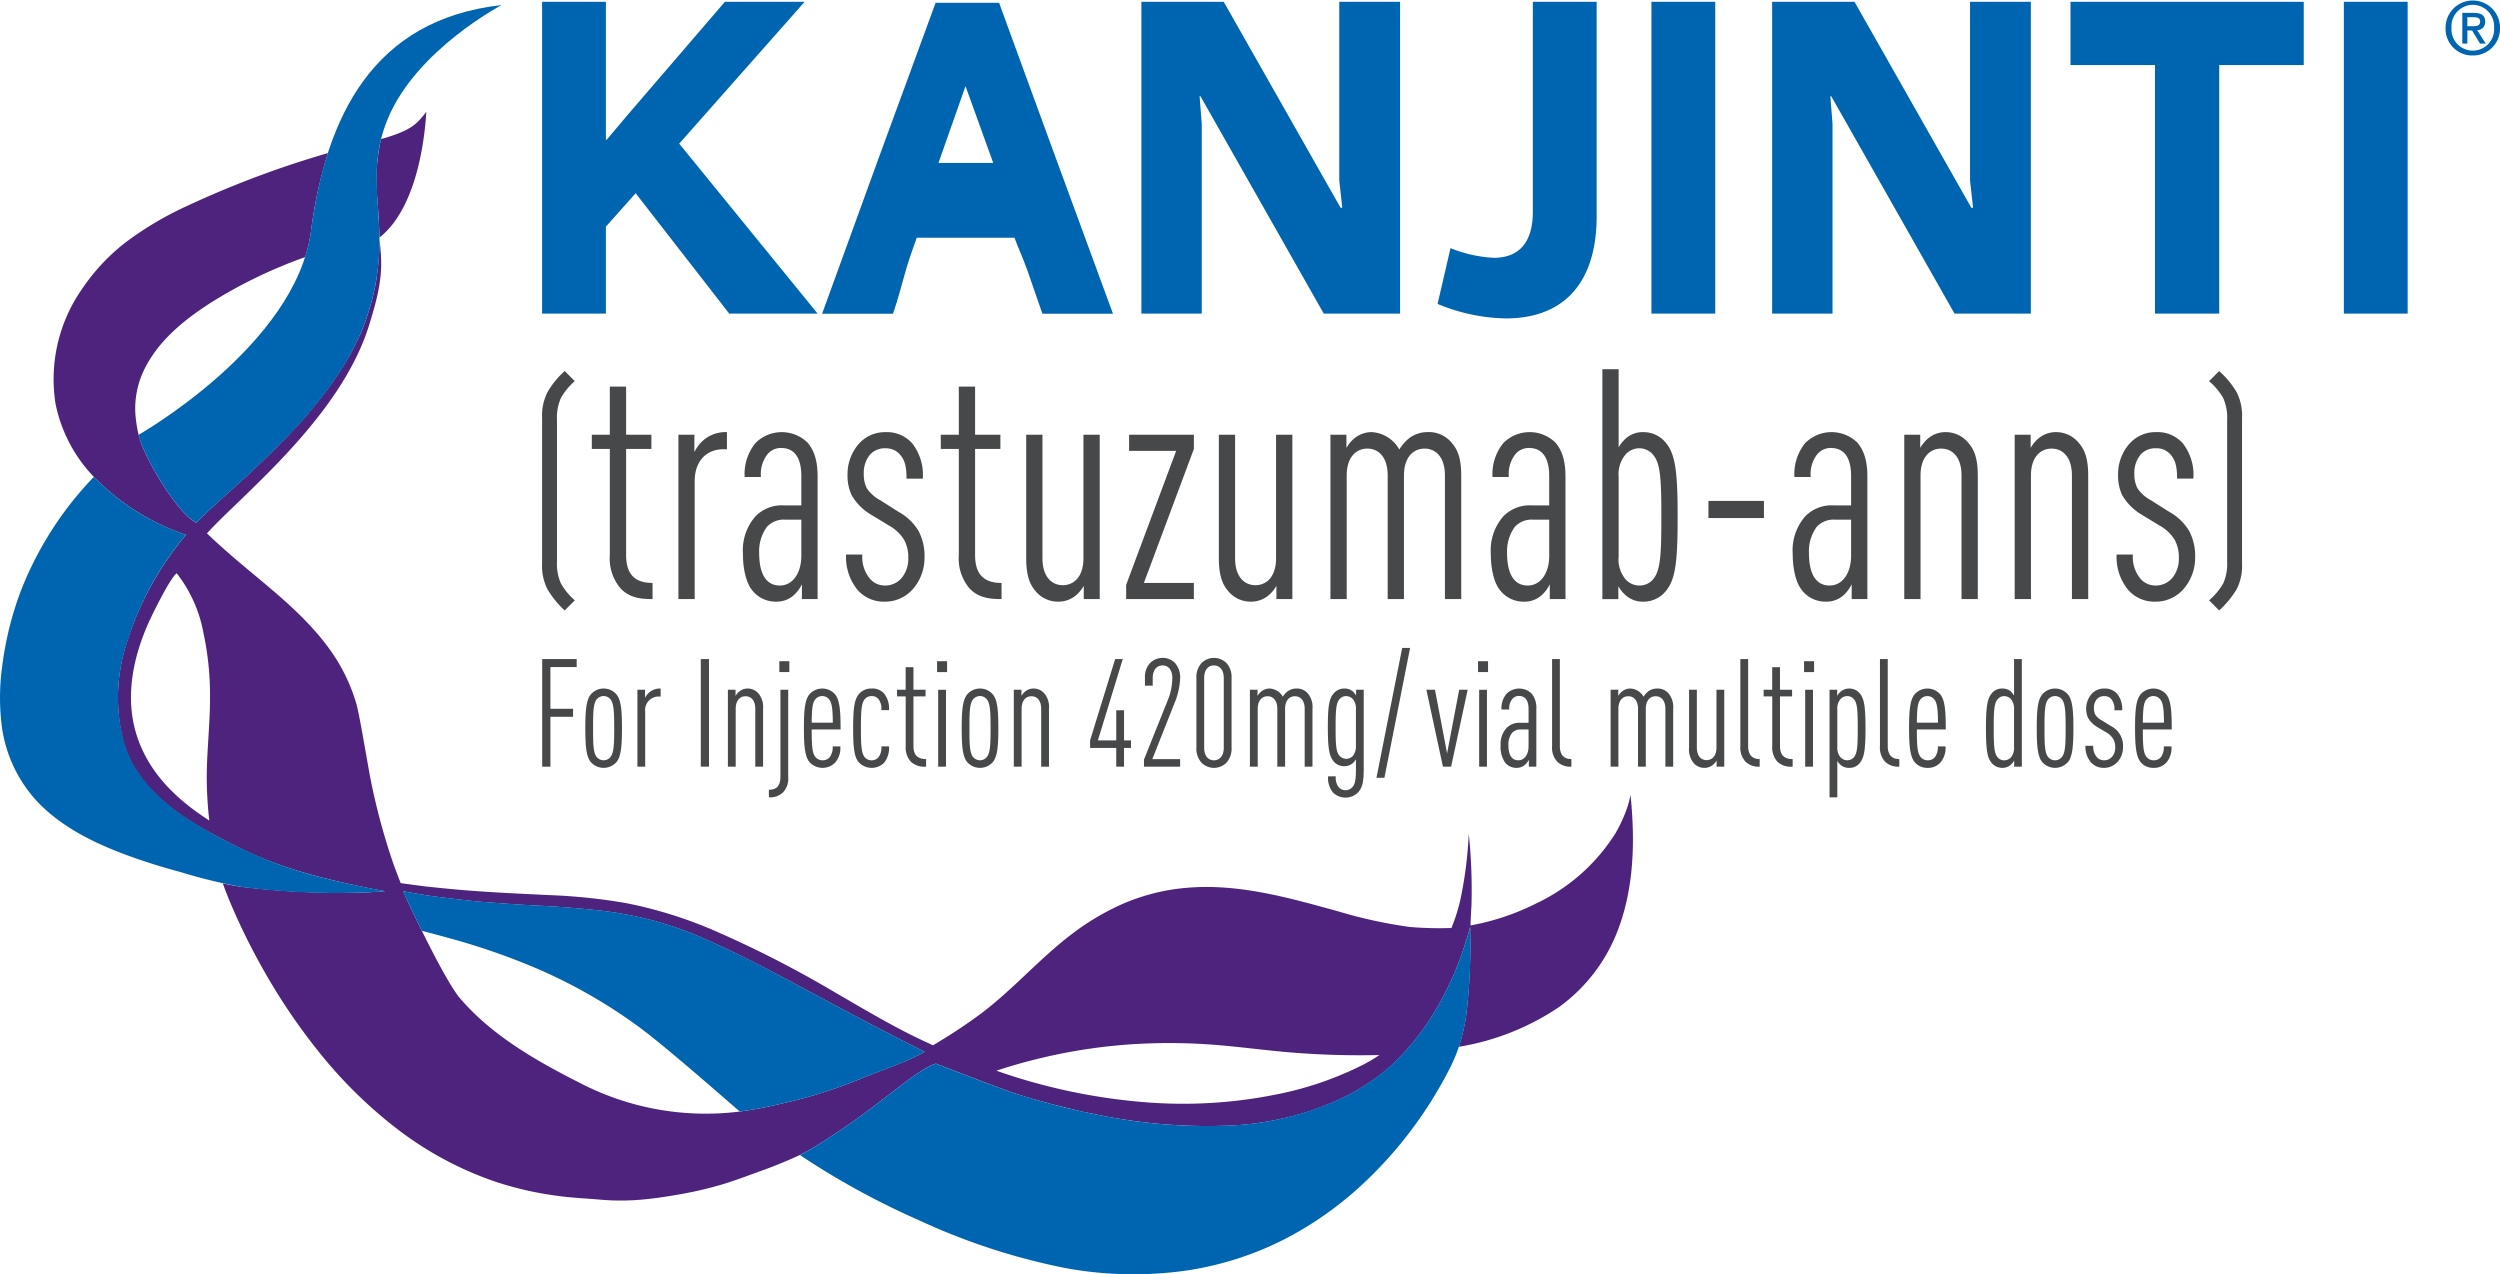 <svg xmlns="http://www.w3.org/2000/svg" xmlns:xlink="http://www.w3.org/1999/xlink" width="381" height="194.212" viewBox="0 0 381 194.212">
  <defs>
    <clipPath id="clip-path">
      <rect id="Rectangle_142466" data-name="Rectangle 142466" width="381" height="194.212" fill="none"/>
    </clipPath>
  </defs>
  <g id="Group_3454" data-name="Group 3454" clip-path="url(#clip-path)">
    <path id="Path_1822" data-name="Path 1822" d="M43.618,63.982a14.267,14.267,0,0,1-2.634-3.243,7.906,7.906,0,0,1-.812-3.932V34.669a7.906,7.906,0,0,1,.812-3.932,13.04,13.04,0,0,1,2.634-3.243l1.54,1.54a9.726,9.726,0,0,0-2.108,2.554,7.276,7.276,0,0,0-.609,3.325V56.562a7.276,7.276,0,0,0,.609,3.325,9.726,9.726,0,0,0,2.108,2.554Z" transform="translate(42.443 29.049)" fill="#47484a"/>
    <path id="Path_1823" data-name="Path 1823" d="M167.916,60.735a14.524,14.524,0,0,1-2.676,3.243l-1.54-1.54a9.852,9.852,0,0,0,2.149-2.554,7.274,7.274,0,0,0,.607-3.323V34.915a7.263,7.263,0,0,0-.607-3.323,9.852,9.852,0,0,0-2.149-2.554l1.54-1.54a13.261,13.261,0,0,1,2.676,3.243,7.9,7.9,0,0,1,.81,3.932V56.8a7.9,7.9,0,0,1-.81,3.932" transform="translate(172.96 29.052)" fill="#47484a"/>
    <path id="Path_1824" data-name="Path 1824" d="M48.286,59.456A7,7,0,0,1,46.6,54.338V38.148H43.856V35.983H46.6V28.649h2.48v7.334h3.854v2.166H49.084V54.338c0,3,1.417,4.232,4.029,4.232v2.462c-1.816,0-3.5-.2-4.827-1.575" transform="translate(46.337 30.269)" fill="#47484a"/>
    <path id="Path_1825" data-name="Path 1825" d="M57.138,34.632c-2.657,0-4.385,1.869-4.385,4.872V57.466h-2.48V32.417h2.435v2.657A5.614,5.614,0,0,1,53.816,33.5a5.2,5.2,0,0,1,3.854-1.479v2.61Z" transform="translate(53.117 33.833)" fill="#47484a"/>
    <path id="Path_1826" data-name="Path 1826" d="M64.044,57.467V55.2a5.27,5.27,0,0,1-1.24,1.674,3.862,3.862,0,0,1-2.7.983,4.526,4.526,0,0,1-3.587-1.674c-.843-.983-1.462-2.951-1.462-5.658a7.851,7.851,0,0,1,1.9-5.66,5.614,5.614,0,0,1,4.43-1.674h2.569V38.717c0-2.758-1.018-4.282-3.1-4.282a2.665,2.665,0,0,0-2.038.934A4.938,4.938,0,0,0,57.8,38.863h-2.48A7.46,7.46,0,0,1,56.957,33.7a5.647,5.647,0,0,1,7.928-.1c1.02,1.18,1.551,2.756,1.551,5.218V57.467ZM63.956,45.36h-2.48a3.47,3.47,0,0,0-2.748,1.082,6.287,6.287,0,0,0-1.195,4.037c0,3,.975,4.921,3.144,4.921,1.993,0,3.278-1.919,3.278-4.529Z" transform="translate(58.167 33.834)" fill="#47484a"/>
    <path id="Path_1827" data-name="Path 1827" d="M72.884,55.941a5.62,5.62,0,0,1-4.3,1.919,5.321,5.321,0,0,1-4.119-1.771A7.887,7.887,0,0,1,62.7,50.676h2.48a5.167,5.167,0,0,0,1.154,3.689A2.994,2.994,0,0,0,68.588,55.4a3.3,3.3,0,0,0,2.569-1.133,4.551,4.551,0,0,0,1.02-3.1,5.371,5.371,0,0,0-.621-2.706A6.106,6.106,0,0,0,69.3,46.3l-2.836-1.723a8.287,8.287,0,0,1-2.922-2.953,7.067,7.067,0,0,1-.621-3.149,6.984,6.984,0,0,1,1.773-4.724,5.285,5.285,0,0,1,4.031-1.723A5.115,5.115,0,0,1,72.751,33.7a7.781,7.781,0,0,1,1.641,5.413h-2.48c0-1.869-.267-2.805-.977-3.642a2.754,2.754,0,0,0-2.213-.983,3.006,3.006,0,0,0-2.349.934,4.359,4.359,0,0,0-.975,2.953,4.68,4.68,0,0,0,.442,2.166,5.526,5.526,0,0,0,2.083,1.869l2.791,1.773a7.985,7.985,0,0,1,3.056,2.953,8.207,8.207,0,0,1,.886,3.936,7.282,7.282,0,0,1-1.773,4.872" transform="translate(66.243 33.834)" fill="#47484a"/>
    <path id="Path_1828" data-name="Path 1828" d="M74.146,59.456a7,7,0,0,1-1.682-5.119V38.148H69.716V35.983h2.748V28.649h2.48v7.334H78.8v2.166H74.944V54.338c0,3,1.417,4.232,4.029,4.232v2.462c-1.816,0-3.5-.2-4.827-1.575" transform="translate(73.66 30.269)" fill="#47484a"/>
    <path id="Path_1829" data-name="Path 1829" d="M84.816,57.263V55.246a5.177,5.177,0,0,1-1.285,1.526,4.123,4.123,0,0,1-2.569.884,4.41,4.41,0,0,1-3.543-1.672c-.886-1.034-1.374-2.462-1.374-4.971v-18.8h2.48V51.062c0,2.756,1.374,4.084,3.1,4.084s3.145-1.329,3.145-4.084V32.214h2.482V57.263Z" transform="translate(80.347 34.036)" fill="#47484a"/>
    <path id="Path_1830" data-name="Path 1830" d="M83.452,57.263V55.1l7.62-20.424H83.9v-2.46h9.876V34.38L86.157,54.8h7.615v2.46Z" transform="translate(88.173 34.036)" fill="#47484a"/>
    <path id="Path_1831" data-name="Path 1831" d="M99.093,57.263V55.246a5.239,5.239,0,0,1-1.285,1.526,4.127,4.127,0,0,1-2.569.884A4.4,4.4,0,0,1,91.7,55.984c-.886-1.034-1.376-2.462-1.376-4.971v-18.8H92.8V51.062c0,2.756,1.374,4.084,3.1,4.084s3.142-1.329,3.142-4.084V32.214h2.484V57.263Z" transform="translate(95.429 34.036)" fill="#47484a"/>
    <path id="Path_1832" data-name="Path 1832" d="M116.041,57.466V38.617c0-2.756-1.374-4.084-3.1-4.084s-3.144,1.329-3.144,4.084V57.466h-2.48V38.617c0-2.756-1.374-4.084-3.1-4.084s-3.145,1.329-3.145,4.084V57.466h-2.48V32.417h2.435v2.017a5.177,5.177,0,0,1,1.285-1.526,4.133,4.133,0,0,1,2.569-.886,5.134,5.134,0,0,1,4.208,2.657,6.4,6.4,0,0,1,1.553-1.771,4.618,4.618,0,0,1,2.7-.886,4.488,4.488,0,0,1,3.809,1.723c.886,1.032,1.374,2.412,1.374,4.921v18.8Z" transform="translate(104.166 33.833)" fill="#47484a"/>
    <path id="Path_1833" data-name="Path 1833" d="M119.465,57.467V55.2a5.27,5.27,0,0,1-1.24,1.674,3.862,3.862,0,0,1-2.7.983,4.526,4.526,0,0,1-3.587-1.674c-.843-.983-1.462-2.951-1.462-5.658a7.851,7.851,0,0,1,1.9-5.66,5.614,5.614,0,0,1,4.43-1.674h2.569V38.717c0-2.758-1.018-4.282-3.1-4.282a2.665,2.665,0,0,0-2.038.934,4.938,4.938,0,0,0-1.018,3.494h-2.48a7.46,7.46,0,0,1,1.639-5.166,5.647,5.647,0,0,1,7.928-.1c1.02,1.18,1.551,2.756,1.551,5.218V57.467Zm-.088-12.107H116.9a3.47,3.47,0,0,0-2.748,1.082,6.287,6.287,0,0,0-1.195,4.037c0,3,.975,4.921,3.144,4.921,1.993,0,3.278-1.919,3.278-4.529Z" transform="translate(116.723 33.834)" fill="#47484a"/>
    <path id="Path_1834" data-name="Path 1834" d="M128.529,61.019a4.343,4.343,0,0,1-3.541,1.771,3.871,3.871,0,0,1-2.525-.837,5.066,5.066,0,0,1-1.285-1.524V62.4h-2.435V27.357h2.48v11.91a5.378,5.378,0,0,1,1.24-1.477,3.883,3.883,0,0,1,2.525-.837,4.343,4.343,0,0,1,3.541,1.771c1.419,1.773,1.684,4.825,1.684,11.173s-.265,9.349-1.684,11.122m-1.948-20.473a2.729,2.729,0,0,0-2.17-1.131,2.823,2.823,0,0,0-2.126.934,4.716,4.716,0,0,0-1.063,3.445V55.949a4.716,4.716,0,0,0,1.063,3.445,2.825,2.825,0,0,0,2.126.936,2.689,2.689,0,0,0,2.17-1.084c1.018-1.329,1.15-3.741,1.15-9.349s-.132-8.072-1.15-9.351" transform="translate(125.459 28.904)" fill="#47484a"/>
    <rect id="Rectangle_142462" data-name="Rectangle 142462" width="8.459" height="2.61" transform="translate(260.364 76.338)" fill="#47484a"/>
    <path id="Path_1835" data-name="Path 1835" d="M141.836,57.467V55.2a5.27,5.27,0,0,1-1.24,1.674,3.862,3.862,0,0,1-2.7.983,4.526,4.526,0,0,1-3.587-1.674c-.843-.983-1.462-2.951-1.462-5.658a7.851,7.851,0,0,1,1.9-5.66,5.614,5.614,0,0,1,4.43-1.674h2.569V38.717c0-2.758-1.018-4.282-3.1-4.282a2.665,2.665,0,0,0-2.038.934,4.938,4.938,0,0,0-1.018,3.494h-2.48a7.46,7.46,0,0,1,1.639-5.166,5.647,5.647,0,0,1,7.928-.1c1.02,1.18,1.551,2.756,1.551,5.218V57.467Zm-.088-12.107h-2.48a3.47,3.47,0,0,0-2.748,1.082,6.287,6.287,0,0,0-1.195,4.037c0,3,.975,4.921,3.144,4.921,1.993,0,3.278-1.919,3.278-4.529Z" transform="translate(140.36 33.834)" fill="#47484a"/>
    <path id="Path_1836" data-name="Path 1836" d="M149.839,57.466V38.617c0-2.756-1.374-4.084-3.1-4.084s-3.145,1.329-3.145,4.084V57.466h-2.48V32.417h2.435v2.017a5.178,5.178,0,0,1,1.285-1.526,4.133,4.133,0,0,1,2.569-.886,4.446,4.446,0,0,1,3.543,1.723c.886,1.032,1.374,2.412,1.374,4.921v18.8Z" transform="translate(149.096 33.833)" fill="#47484a"/>
    <path id="Path_1837" data-name="Path 1837" d="M158.021,57.466V38.617c0-2.756-1.374-4.084-3.1-4.084s-3.144,1.329-3.144,4.084V57.466h-2.48V32.417h2.435v2.017a5.177,5.177,0,0,1,1.285-1.526,4.133,4.133,0,0,1,2.569-.886,4.446,4.446,0,0,1,3.543,1.723c.886,1.032,1.374,2.412,1.374,4.921v18.8Z" transform="translate(157.74 33.833)" fill="#47484a"/>
    <path id="Path_1838" data-name="Path 1838" d="M167.04,55.941a5.62,5.62,0,0,1-4.3,1.919,5.324,5.324,0,0,1-4.119-1.771,7.887,7.887,0,0,1-1.773-5.413h2.48a5.176,5.176,0,0,0,1.154,3.689,2.994,2.994,0,0,0,2.258,1.034,3.3,3.3,0,0,0,2.571-1.133,4.561,4.561,0,0,0,1.018-3.1,5.37,5.37,0,0,0-.621-2.706,6.106,6.106,0,0,0-2.258-2.166l-2.836-1.723a8.287,8.287,0,0,1-2.922-2.953,7.067,7.067,0,0,1-.621-3.149,6.984,6.984,0,0,1,1.773-4.724,5.285,5.285,0,0,1,4.031-1.723,5.115,5.115,0,0,1,4.029,1.674,7.781,7.781,0,0,1,1.641,5.413h-2.48c0-1.869-.267-2.805-.977-3.642a2.754,2.754,0,0,0-2.213-.983,3.006,3.006,0,0,0-2.349.934,4.359,4.359,0,0,0-.975,2.953A4.68,4.68,0,0,0,160,40.537a5.526,5.526,0,0,0,2.083,1.869l2.791,1.773a7.985,7.985,0,0,1,3.056,2.953,8.207,8.207,0,0,1,.886,3.936,7.282,7.282,0,0,1-1.773,4.872" transform="translate(165.725 33.834)" fill="#47484a"/>
    <path id="Path_1839" data-name="Path 1839" d="M203.708,153.431a.284.284,0,0,1-.051.027,51.372,51.372,0,0,1-13.719,4.656,71.767,71.767,0,0,1-19.663,1.1,89.592,89.592,0,0,1-22.6-4.8,83.607,83.607,0,0,1,20.208-4,89.5,89.5,0,0,1,12-.019c4.409.294,8.794.944,13.2,1.281a129.357,129.357,0,0,0,12.971.35,26.859,26.859,0,0,1-2.338,1.4M126.9,155.675a71.4,71.4,0,0,1-11.866,3.727,60.369,60.369,0,0,1-6.392,1.226l-.068.01A41.582,41.582,0,0,1,84.5,156.432c-6.686-3.375-13.649-7.28-18.6-13.092-2.5-2.939-8.633-16.119-8.631-16.286,0,0,2.606.539,5.3.88,2.577.317,5.524.675,6.873.769,2.515.183,5.01.389,7.511.512,3.488.175,6.939.42,10.414.808a58.253,58.253,0,0,1,7.731,1.442,53.855,53.855,0,0,1,7.957,2.793c.282.121.557.257.837.38,1.933.843,3.835,1.756,5.713,2.7,2.717,1.351,5.4,2.764,8.066,4.212,6.338,3.406,12.638,6.772,19.071,9.978-2.649,1.542-6.579,2.809-9.847,4.146m-99.55-44.994c.041,1.876.158,3.749.38,5.606l-.2-.123c-4.71-3.066-8.831-6.937-10.729-12.457-2.122-6.157-.635-12.769,2.083-18.445.545-1.127,2.906-5.937,3.875-6.657a20.783,20.783,0,0,1,4.084,9.133,44.753,44.753,0,0,1,.993,9.787c.014,4.389-.572,8.759-.487,13.156m217.225,4.843c-.058-1.061-.142-2.112-.259-3.163a13.273,13.273,0,0,1-.391,1.647,22.638,22.638,0,0,1-1.859,4.165,28.748,28.748,0,0,1-12.132,10.76,36.9,36.9,0,0,1-9.995,3.344s.027-1.226.144-2.966a82.959,82.959,0,0,0-.413-11.025,62.352,62.352,0,0,1-1.164,9.532,26.525,26.525,0,0,1-1.479,4.849,53.6,53.6,0,0,1-6.342-.156,72.2,72.2,0,0,1-10.933-2.384c-7.552-2.085-15.243-4.284-23.147-3.576a31.016,31.016,0,0,0-9.674,2.441,38.1,38.1,0,0,0-7.879,4.7c-4.812,3.669-8.823,8.331-13.635,11.957-1.612,1.211-3.286,2.338-4.977,3.42-.459.282-.907.568-1.366.839-.228.15-.459.29-.7.426-.123.066-.237.14-.358.214-.146-.068-.3-.148-.448-.214q-1.453-.669-2.879-1.37c-4.01-2.007-7.831-4.3-11.7-6.54a166.445,166.445,0,0,0-18.563-9.475,65.978,65.978,0,0,0-13.213-4.08,87.4,87.4,0,0,0-11.844-1.22c-4.806-.241-9.61-.44-14.4-.886-1.5-.136-2.986-.288-4.473-.452-1.065-.136-3.471-.463-3.6-.481-.051-.128-.9-2.344-1.1-2.918A98.172,98.172,0,0,1,52.3,109.974c-.4-1.985-1.645-9.629-2.143-11.4a27.19,27.19,0,0,0-4.368-8.761c-4-5.378-9.411-9.353-14.392-13.639-1.37-1.193-2.729-2.392-4.031-3.646C32.534,66.8,47.514,55.055,51.976,41.11c2.318-7.247,2.1-9.471,1.67-13.654,5.343-4.216,6.82-13.767,7.153-19.165-1.483,1.851-2.186,2.8-6.887,4.146l-.025.01a28.786,28.786,0,0,0-.537,9.242c.064.987.146,2,.2,3.035.041.837.08,1.684.093,2.562,0,.053,0,.214,0,.237,0,.113,0,.237,0,.35v.232c0,.15,0,.3,0,.448v.058l-.006.216c0,.185-.012.374-.019.561-.01.311-.033.619-.053.936-.012.224-.031.446-.051.675q-.025.312-.056.629c-.019.185-.037.376-.06.566-.027.224-.049.444-.08.672-.025.181-.045.374-.074.561-.035.234-.068.471-.111.712-.027.148-.056.3-.082.452-.088.475-.2.956-.311,1.452-.043.183-.084.366-.132.553-.066.265-.144.531-.218.8-.051.191-.1.389-.16.58-.084.274-.171.553-.259.837-.056.189-.119.38-.183.57-.088.265-.169.518-.267.794C46.5,54.037,30.964,65.406,25.755,70.905l0,0,0,0C22.822,69.527,17.769,60.82,17.1,58c-.014-.06-.148-.489-.15-.485a20.815,20.815,0,0,1-.5-3.313,13.609,13.609,0,0,1,1.069-6.009c2.112-4.882,6.519-8.354,10.781-11.038a73.262,73.262,0,0,1,14.03-6.735c.1-.308.308-1.012.385-1.351.058-.263.123-.531.185-.794.09-.411.294-1.581.319-1.762a67.79,67.79,0,0,1,2.579-11.928l0-.014a148.323,148.323,0,0,0-21.666,8.152,49.773,49.773,0,0,0-9.349,5.6,30.892,30.892,0,0,0-6.622,7.2A24,24,0,0,0,4.289,52.77,22.539,22.539,0,0,0,10.22,64.01a35.3,35.3,0,0,0,13.935,8.738l.014.006-.012.019a47.536,47.536,0,0,0-9.174,16.915,27.091,27.091,0,0,0-.311,14.733c1.824,6.386,7.521,10.6,12.913,13.573.387.21.775.42,1.113.6,2.293,1.226,4.609,2.41,7.009,3.4a65.015,65.015,0,0,0,6.31,2.2c.36.1.716.208,1.082.311.9.253,1.8.479,2.709.705.107.027.214.051.317.078q1.086.265,2.172.51c.323.072.644.144.967.214.473.1.946.21,1.419.306s.917.187,1.376.278c.792.156,1.553.3,2.344.446,0,0,.1.014.154.025-1.3.051-2.419.185-3.852.2a123.772,123.772,0,0,1-18.034-.868c-.979-.138-1.933-.323-2.894-.539.588,1.629,1.25,3.233,1.956,4.81a99.5,99.5,0,0,0,4.942,9.6,91.517,91.517,0,0,0,8.111,11.733,69.364,69.364,0,0,0,11.488,11.227,52.187,52.187,0,0,0,15.079,8.109,51.278,51.278,0,0,0,9.709,2.184c2.108.282,4.22.364,6.328.551a35.322,35.322,0,0,0,5.991.008c2.147-.173,4.3-.518,6.416-.893a57.993,57.993,0,0,0,6.079-1.442c1.869-.543,5.532-1.921,5.532-1.921a68.053,68.053,0,0,0,6.328-2.571s1.4-.738,1.711-.907c.574-.333,3.881-2.47,4.94-3.19,2.817-1.9,5.46-3.971,8.152-6.038,1.092-.827,4.136-3.251,5.921-3.784,0,0,8.913,3.471,11.562,4.378.775.249,1.532.506,2.312.738.407.123,3,.858,3.887,1.094.261.068.539.123.8.191.969.249,3.387.839,3.628.893.594.132,1.172.237,1.769.36.851.175,1.711.356,2.567.512,2.141.391,5.053.765,5.413.8a82.374,82.374,0,0,0,12.716.483,44.519,44.519,0,0,0,7.038-.845,42.56,42.56,0,0,0,10.268-3.381,31.557,31.557,0,0,0,7.432-4.934,38.359,38.359,0,0,0,7.239-9.279,46.083,46.083,0,0,0,3.794-8.555l.629-1.97c.2-.714.378-1.314.387-1.347-.012.22-.014.545-.019.806a88.671,88.671,0,0,1-.611,12.685,27.664,27.664,0,0,1-1.129,4.808,38.345,38.345,0,0,0,15.319-6.085,25.7,25.7,0,0,0,8.911-11.646c2.129-5.528,2.56-11.64,2.2-17.53" transform="translate(4.174 8.76)" fill="#4d237e"/>
    <path id="Path_1840" data-name="Path 1840" d="M160.424,71.989a46.036,46.036,0,0,1-3.8,8.557,38.492,38.492,0,0,1-7.254,9.269,31.5,31.5,0,0,1-7.434,4.932,44.728,44.728,0,0,1-17.111,4.214A80.78,80.78,0,0,1,107.172,97.8a114.673,114.673,0,0,1-15.215-3.761c-1.935-.6-11.949-4.5-11.949-4.5-1.783.533-4.845,2.959-5.937,3.788-2.692,2.067-5.333,4.132-8.146,6.03-1.061.722-4.376,2.863-4.95,3.2-.308.167-1.234.666-1.7.9a118.434,118.434,0,0,0,17.942,9.851,98.622,98.622,0,0,0,22.54,7.385,57.257,57.257,0,0,0,18.561.356,48.628,48.628,0,0,0,14.881-4.79,53.082,53.082,0,0,0,11.408-7.959,62.389,62.389,0,0,0,8.175-9.082,63.69,63.69,0,0,0,5.152-8.216,29.111,29.111,0,0,0,1.289-2.717,26.476,26.476,0,0,0,1.579-5.886,84.442,84.442,0,0,0,.635-12.942c0-.269.016-.535.016-.786,0,.023-.191.631-.389,1.345Z" transform="translate(62.625 72.563)" fill="#0065b1"/>
    <path id="Path_1841" data-name="Path 1841" d="M32.247,89.648A84.852,84.852,0,0,0,39.9,93.387C45.865,95.925,52.467,97.3,58.834,98.5c-1.3.06-2.583.185-3.879.2A112.927,112.927,0,0,1,36.9,97.845a77.779,77.779,0,0,1-9.253-2.238c-2.889-.786-5.769-1.662-8.574-2.713-4.629-1.736-9.281-3.988-12.9-7.562A20.809,20.809,0,0,1,.23,72.965a34.735,34.735,0,0,1,.1-8.73,50.6,50.6,0,0,1,2.762-11.3A52.416,52.416,0,0,1,14.309,35.336a35.064,35.064,0,0,0,14.046,8.835,46.507,46.507,0,0,0-9.094,16.745A26.049,26.049,0,0,0,19,76.11c2.229,7.295,9.806,11.62,13.25,13.538" transform="translate(0 37.335)" fill="#0065b1"/>
    <path id="Path_1842" data-name="Path 1842" d="M32.735,72.1c.183.031,4.812,1.25,6.933,1.9a102.165,102.165,0,0,1,10.818,3.938,79.046,79.046,0,0,1,15.681,9.063c4.265,3.186,13.964,11.749,15.027,12.629a60.293,60.293,0,0,0,6.429-1.217,71.394,71.394,0,0,0,11.883-3.729c3.268-1.333,6.781-2.419,9.876-4.158-6.433-3.206-12.777-6.6-19.114-10.005-4.786-2.6-9.625-5.113-14.616-7.293a54.176,54.176,0,0,0-7.957-2.793A58.653,58.653,0,0,0,59.964,69c-3.476-.387-6.927-.631-10.417-.806-2.5-.125-5-.331-7.511-.514-1.349-.095-4.294-.452-6.873-.769-2.694-.339-5.3-.88-5.3-.88,0,.167,2.871,6.075,2.871,6.075" transform="translate(31.553 69.764)" fill="#0065b1"/>
    <path id="Path_1843" data-name="Path 1843" d="M65.59.376S52.66,7.185,48.294,17.6,49.8,34.606,44.853,48.522,24.29,73.769,19.08,79.27c-2.947-1.388-7.986-10.1-8.673-12.926-.074-.3-.142-.461-.14-.469S34.229,52.269,36.53,34.861,45.921,2.566,65.59.376" transform="translate(10.849 0.397)" fill="#0065b1"/>
    <path id="Path_1844" data-name="Path 1844" d="M68.029.133,53.183,17.4l-3.157,3.747h-.132V.133H40.171V47.652h9.723V34.4l4.535-5.088L68.688,47.652H82.158l-21.092-25.9L80.184.133Z" transform="translate(42.444 0.14)" fill="#0065b1"/>
    <path id="Path_1845" data-name="Path 1845" d="M114.74.133V27.372l.459,4.15h-.261L97.13.133H84.581V47.652h9.2V18.74l-.329-4.218h.13l18.793,33.129h11.632V.133Z" transform="translate(89.365 0.14)" fill="#0065b1"/>
    <path id="Path_1846" data-name="Path 1846" d="M130.775.133v32.66c0,10.108-4.93,15.595-13.865,15.595a28.264,28.264,0,0,1-10.38-2.209l1.97-8.5a20.511,20.511,0,0,0,6.571,1.473c3.877,0,5.978-2.342,5.978-7.027V.133Z" transform="translate(112.556 0.14)" fill="#0065b1"/>
    <rect id="Rectangle_142463" data-name="Rectangle 142463" width="9.726" height="47.519" transform="translate(251.677 0.274)" fill="#0065b1"/>
    <path id="Path_1847" data-name="Path 1847" d="M161.482.133V27.372l.459,4.15h-.261L143.874.133H131.323V47.652h9.2V18.74l-.329-4.218h.132l18.791,33.129h11.632V.133Z" transform="translate(138.752 0.14)" fill="#0065b1"/>
    <path id="Path_1848" data-name="Path 1848" d="M153.432.133V9.772H166.31v37.88H176.1V9.772H188.98V.133Z" transform="translate(162.111 0.14)" fill="#0065b1"/>
    <rect id="Rectangle_142464" data-name="Rectangle 142464" width="9.723" height="47.519" transform="translate(357.203 0.274)" fill="#0065b1"/>
    <path id="Path_1849" data-name="Path 1849" d="M87,24.61H78.657l4.119-11.7Zm17.919,22.083c-2.9-7.918-5.7-15.544-8.537-23.252-2.807-7.636-5.549-15.206-8.329-22.8L87.9.207h-9.68L78.06.643c-2.774,7.624-5.588,15.2-8.356,22.781-2.834,7.759-5.6,15.416-8.455,23.274l-.329.9h10.8l.154-.446c.549-1.579,1.162-3.9,1.832-6.26.574-2.026,1.164-3.441,1.639-4.876h14.9c.541,1.538,1.3,3.06,2.036,5.191.8,2.316,1.538,4.471,2.063,5.948l.158.444h10.75Z" transform="translate(64.367 0.218)" fill="#0065b1"/>
    <path id="Path_1850" data-name="Path 1850" d="M41.43,50.06v6.355h3.453v1.222H41.43v7.6h-1.25V48.84h5.255v1.22Z" transform="translate(42.452 51.603)" fill="#47484a"/>
    <path id="Path_1851" data-name="Path 1851" d="M48.161,62.19a2.614,2.614,0,0,1-3.984,0c-.656-.853-.8-2.349-.8-5.111s.148-4.261.8-5.113a2.573,2.573,0,0,1,3.984,0c.656.851.8,2.349.8,5.113s-.148,4.257-.8,5.111M47.229,52.7a1.328,1.328,0,0,0-1.061-.529,1.368,1.368,0,0,0-1.08.529c-.487.646-.531,1.865-.531,4.376s.043,3.706.531,4.352a1.368,1.368,0,0,0,1.08.529,1.328,1.328,0,0,0,1.061-.529c.487-.646.549-1.843.549-4.352s-.062-3.731-.549-4.376" transform="translate(45.827 53.909)" fill="#47484a"/>
    <path id="Path_1852" data-name="Path 1852" d="M50.519,52.245a2.048,2.048,0,0,0-2.1,2.279v8.405H47.235V51.208H48.4v1.244a2.578,2.578,0,0,1,.529-.736,2.511,2.511,0,0,1,1.845-.693v1.222Z" transform="translate(49.907 53.909)" fill="#47484a"/>
    <rect id="Rectangle_142465" data-name="Rectangle 142465" width="1.25" height="16.395" transform="translate(106.8 100.443)" fill="#47484a"/>
    <path id="Path_1853" data-name="Path 1853" d="M58.115,62.928V54.11c0-1.289-.658-1.913-1.485-1.913s-1.5.623-1.5,1.913v8.819H53.94V51.208h1.166v.944a2.416,2.416,0,0,1,.615-.714,2,2,0,0,1,1.228-.415,2.154,2.154,0,0,1,1.695.806,3.231,3.231,0,0,1,.658,2.3v8.8Z" transform="translate(56.991 53.909)" fill="#47484a"/>
    <path id="Path_1854" data-name="Path 1854" d="M59.119,69.005a2.813,2.813,0,0,1-2.141.736v-1.15c1.082,0,1.758-.508,1.758-1.98V53.349h1.187V66.634a3.08,3.08,0,0,1-.8,2.371M58.568,49h1.526v1.658H58.568Z" transform="translate(60.201 51.769)" fill="#47484a"/>
    <path id="Path_1855" data-name="Path 1855" d="M60.759,57.263c0,2.4.066,3.57.553,4.169a1.365,1.365,0,0,0,1.08.529,1.407,1.407,0,0,0,1.1-.461,2.528,2.528,0,0,0,.465-1.658h1.166a3.385,3.385,0,0,1-.784,2.464,2.708,2.708,0,0,1-3.9-.045c-.7-.829-.868-2.4-.868-5.18,0-2.809.148-4.352.868-5.205a2.609,2.609,0,0,1,3.856,0c.72.853.868,2.4.868,5.388ZM63.43,52.7a1.3,1.3,0,0,0-1.061-.529,1.338,1.338,0,0,0-1.08.529c-.424.529-.508,1.5-.531,3.523h3.221c-.021-2.026-.125-2.994-.549-3.523" transform="translate(62.944 53.909)" fill="#47484a"/>
    <path id="Path_1856" data-name="Path 1856" d="M67.923,62.353a2.687,2.687,0,0,1-3.9-.16c-.656-.829-.8-2.349-.8-5.111s.148-4.284.8-5.113a2.4,2.4,0,0,1,1.993-.946,2.368,2.368,0,0,1,1.906.738,3.634,3.634,0,0,1,.763,2.556H67.52A2.377,2.377,0,0,0,67.1,52.66a1.282,1.282,0,0,0-1.059-.485,1.341,1.341,0,0,0-1.1.531c-.467.644-.531,1.865-.531,4.376s.064,3.706.531,4.352a1.345,1.345,0,0,0,1.1.529,1.38,1.38,0,0,0,1.039-.461,2.412,2.412,0,0,0,.444-1.658h1.166a3.594,3.594,0,0,1-.763,2.509" transform="translate(66.796 53.909)" fill="#47484a"/>
    <path id="Path_1857" data-name="Path 1857" d="M68.593,63.858a3.227,3.227,0,0,1-.8-2.4V53.888H66.475V52.876h1.314V49.444h1.185v3.432h1.845v1.012H68.974v7.574c0,1.407.679,1.98,1.929,1.98v1.152a2.984,2.984,0,0,1-2.31-.736" transform="translate(70.235 52.241)" fill="#47484a"/>
    <path id="Path_1858" data-name="Path 1858" d="M69.441,49h1.526v1.658H69.441Zm.169,4.352H70.8v11.72H69.61Z" transform="translate(73.369 51.769)" fill="#47484a"/>
    <path id="Path_1859" data-name="Path 1859" d="M76.052,62.19a2.614,2.614,0,0,1-3.984,0c-.656-.853-.8-2.349-.8-5.111s.148-4.261.8-5.113a2.573,2.573,0,0,1,3.984,0c.656.851.8,2.349.8,5.113s-.148,4.257-.8,5.111M75.12,52.7a1.328,1.328,0,0,0-1.061-.529,1.368,1.368,0,0,0-1.08.529c-.487.646-.531,1.865-.531,4.376s.043,3.706.531,4.352a1.368,1.368,0,0,0,1.08.529,1.328,1.328,0,0,0,1.061-.529c.487-.646.549-1.843.549-4.352s-.062-3.731-.549-4.376" transform="translate(75.295 53.909)" fill="#47484a"/>
    <path id="Path_1860" data-name="Path 1860" d="M79.3,62.928V54.11c0-1.289-.656-1.913-1.483-1.913s-1.5.623-1.5,1.913v8.819H75.127V51.208h1.164v.944a2.446,2.446,0,0,1,.615-.714,2.009,2.009,0,0,1,1.23-.415,2.157,2.157,0,0,1,1.695.806,3.231,3.231,0,0,1,.656,2.3v8.8Z" transform="translate(79.377 53.909)" fill="#47484a"/>
    <path id="Path_1861" data-name="Path 1861" d="M85.951,62.378v2.857H84.764V62.378H80.781v-1.15L84.6,48.84H85.76L81.967,61.229h2.8V56.645h1.187v4.584H87.01v1.15Z" transform="translate(85.35 51.603)" fill="#47484a"/>
    <path id="Path_1862" data-name="Path 1862" d="M84.773,65.329V64.247l3.6-8.981a9.117,9.117,0,0,0,.72-3.453c0-1.289-.656-1.911-1.483-1.911s-1.505.621-1.505,1.911v1.174H84.921V51.836a3.16,3.16,0,0,1,.763-2.279,2.7,2.7,0,0,1,1.929-.806,2.577,2.577,0,0,1,1.886.784,3.257,3.257,0,0,1,.784,2.347,11.084,11.084,0,0,1-.87,3.8l-3.369,8.5h4.239v1.152Z" transform="translate(89.569 51.509)" fill="#47484a"/>
    <path id="Path_1863" data-name="Path 1863" d="M93.255,64.708a2.709,2.709,0,0,1-1.929.806,2.654,2.654,0,0,1-1.9-.806,3.2,3.2,0,0,1-.765-2.326v-10.5a3.192,3.192,0,0,1,.765-2.326,2.645,2.645,0,0,1,1.9-.8,2.7,2.7,0,0,1,1.929.8,3.209,3.209,0,0,1,.763,2.326v10.5a3.213,3.213,0,0,1-.763,2.326m-.424-12.895c0-1.289-.679-1.911-1.505-1.911s-1.483.621-1.483,1.911V62.45c0,1.289.656,1.913,1.483,1.913s1.505-.623,1.505-1.913Z" transform="translate(93.672 51.509)" fill="#47484a"/>
    <path id="Path_1864" data-name="Path 1864" d="M100.971,62.928V54.11c0-1.289-.658-1.913-1.485-1.913s-1.5.623-1.5,1.913v8.819H96.8V54.11c0-1.289-.658-1.913-1.485-1.913s-1.5.623-1.5,1.913v8.819H92.623V51.208h1.164v.944a2.416,2.416,0,0,1,.615-.714,2.008,2.008,0,0,1,1.23-.415,2.464,2.464,0,0,1,2.013,1.244,2.918,2.918,0,0,1,.742-.829,2.239,2.239,0,0,1,1.292-.415,2.171,2.171,0,0,1,1.82.806,3.231,3.231,0,0,1,.658,2.3v8.8Z" transform="translate(97.863 53.909)" fill="#47484a"/>
    <path id="Path_1865" data-name="Path 1865" d="M103.866,63.274c0,1.956-.191,2.787-.806,3.523a2.71,2.71,0,0,1-3.879.068,3.447,3.447,0,0,1-.74-2.462h1.166a2.367,2.367,0,0,0,.467,1.68,1.4,1.4,0,0,0,2.1-.07c.4-.459.508-1.242.508-2.717V61.8a2.113,2.113,0,0,1-.572.666,1.885,1.885,0,0,1-1.207.391,2.031,2.031,0,0,1-1.676-.806c-.656-.827-.827-2.141-.827-5.111s.15-4.282.827-5.088a2.06,2.06,0,0,1,1.676-.831,1.945,1.945,0,0,1,1.228.393,2.186,2.186,0,0,1,.572.691v-.9h1.166Zm-1.187-9.049a2.268,2.268,0,0,0-.487-1.612,1.418,1.418,0,0,0-1.039-.438,1.3,1.3,0,0,0-1.016.531c-.487.6-.553,1.68-.553,4.259s.066,3.663.553,4.261a1.378,1.378,0,0,0,2.054.09,2.367,2.367,0,0,0,.487-1.635Z" transform="translate(103.964 53.909)" fill="#47484a"/>
    <path id="Path_1866" data-name="Path 1866" d="M103.211,67.813H102l3.922-19.8h1.207Z" transform="translate(107.772 50.728)" fill="#47484a"/>
    <path id="Path_1867" data-name="Path 1867" d="M109.472,62.833h-1.25L105.7,51.113h1.312l1.845,9.695,1.843-9.695h1.292Z" transform="translate(111.68 54.004)" fill="#47484a"/>
    <path id="Path_1868" data-name="Path 1868" d="M109.529,49h1.526v1.658h-1.526Zm.171,4.352h1.187v11.72H109.7Z" transform="translate(115.725 51.769)" fill="#47484a"/>
    <path id="Path_1869" data-name="Path 1869" d="M115.5,62.926V61.869a2.481,2.481,0,0,1-.592.781,1.875,1.875,0,0,1-1.294.461,2.184,2.184,0,0,1-1.715-.784,4.17,4.17,0,0,1-.7-2.647,3.625,3.625,0,0,1,.911-2.649,2.724,2.724,0,0,1,2.118-.784h1.23V54.155c0-1.292-.487-2-1.485-2a1.283,1.283,0,0,0-.975.438,2.263,2.263,0,0,0-.485,1.633h-1.187a3.436,3.436,0,0,1,.784-2.416,2.745,2.745,0,0,1,3.792-.047,3.468,3.468,0,0,1,.742,2.441v8.726Zm-.041-5.664h-1.187a1.68,1.68,0,0,0-1.314.506,2.894,2.894,0,0,0-.572,1.89c0,1.4.467,2.3,1.5,2.3.954,0,1.569-.9,1.569-2.118Z" transform="translate(117.495 53.909)" fill="#47484a"/>
    <path id="Path_1870" data-name="Path 1870" d="M115.822,64.5a3.142,3.142,0,0,1-.806-2.4V48.84H116.2V62.1c0,1.269.572,1.98,1.758,1.98v1.152a2.806,2.806,0,0,1-2.139-.736" transform="translate(121.522 51.603)" fill="#47484a"/>
    <path id="Path_1871" data-name="Path 1871" d="M127.7,62.928V54.11c0-1.289-.658-1.913-1.483-1.913s-1.5.623-1.5,1.913v8.819h-1.187V54.11c0-1.289-.658-1.913-1.485-1.913s-1.505.623-1.505,1.913v8.819h-1.187V51.208h1.166v.944a2.392,2.392,0,0,1,.617-.714,2,2,0,0,1,1.228-.415,2.462,2.462,0,0,1,2.013,1.244,2.943,2.943,0,0,1,.74-.829,2.25,2.25,0,0,1,1.294-.415,2.171,2.171,0,0,1,1.82.806,3.231,3.231,0,0,1,.658,2.3v8.8Z" transform="translate(126.104 53.909)" fill="#47484a"/>
    <path id="Path_1872" data-name="Path 1872" d="M129.362,62.833v-.944a2.416,2.416,0,0,1-.615.714,2,2,0,0,1-1.23.415,2.134,2.134,0,0,1-1.695-.784,3.293,3.293,0,0,1-.656-2.326v-8.8h1.187v8.821c0,1.287.656,1.911,1.483,1.911s1.505-.623,1.505-1.911V51.113h1.187v11.72Z" transform="translate(132.248 54.004)" fill="#47484a"/>
    <path id="Path_1873" data-name="Path 1873" d="M129.773,64.5a3.142,3.142,0,0,1-.806-2.4V48.84h1.187V62.1c0,1.269.572,1.98,1.758,1.98v1.152a2.806,2.806,0,0,1-2.139-.736" transform="translate(136.263 51.603)" fill="#47484a"/>
    <path id="Path_1874" data-name="Path 1874" d="M132.807,63.858a3.236,3.236,0,0,1-.8-2.4V53.888h-1.314V52.876H132V49.444h1.187v3.432h1.843v1.012H133.19v7.574c0,1.407.679,1.98,1.927,1.98v1.152a2.984,2.984,0,0,1-2.31-.736" transform="translate(138.082 52.241)" fill="#47484a"/>
    <path id="Path_1875" data-name="Path 1875" d="M133.688,49h1.526v1.658h-1.526Zm.171,4.352h1.187v11.72h-1.187Z" transform="translate(141.251 51.769)" fill="#47484a"/>
    <path id="Path_1876" data-name="Path 1876" d="M140.257,62.283a1.969,1.969,0,0,1-1.674.829,1.928,1.928,0,0,1-1.23-.37,2.529,2.529,0,0,1-.59-.689V67.6h-1.187V51.208h1.164v.944a2.155,2.155,0,0,1,.613-.716,1.975,1.975,0,0,1,1.23-.413,2.079,2.079,0,0,1,1.674.829c.656.829.8,2.3.8,5.228s-.148,4.374-.8,5.2m-.932-9.579a1.318,1.318,0,0,0-1.039-.529,1.362,1.362,0,0,0-1.016.436,2.181,2.181,0,0,0-.508,1.612v5.688a2.173,2.173,0,0,0,.508,1.61,1.356,1.356,0,0,0,1.016.438,1.3,1.3,0,0,0,1.039-.506c.487-.621.549-1.728.549-4.374s-.062-3.778-.549-4.376" transform="translate(143.245 53.909)" fill="#47484a"/>
    <path id="Path_1877" data-name="Path 1877" d="M140.118,64.5a3.142,3.142,0,0,1-.806-2.4V48.84H140.5V62.1c0,1.269.572,1.98,1.758,1.98v1.152a2.8,2.8,0,0,1-2.139-.736" transform="translate(147.193 51.603)" fill="#47484a"/>
    <path id="Path_1878" data-name="Path 1878" d="M142.657,57.263c0,2.4.066,3.57.553,4.169a1.362,1.362,0,0,0,1.08.529,1.407,1.407,0,0,0,1.1-.461,2.528,2.528,0,0,0,.465-1.658h1.166a3.385,3.385,0,0,1-.784,2.464,2.492,2.492,0,0,1-1.95.806,2.465,2.465,0,0,1-1.948-.851c-.7-.829-.87-2.4-.87-5.18,0-2.809.148-4.352.87-5.205a2.606,2.606,0,0,1,3.854,0c.722.853.868,2.4.868,5.388Zm2.671-4.559a1.3,1.3,0,0,0-1.061-.529,1.328,1.328,0,0,0-1.078.529c-.426.529-.51,1.5-.533,3.523h3.221c-.021-2.026-.125-2.994-.549-3.523" transform="translate(149.475 53.909)" fill="#47484a"/>
    <path id="Path_1879" data-name="Path 1879" d="M151.469,65.235v-.944a2.1,2.1,0,0,1-.592.714,1.9,1.9,0,0,1-1.23.415,2.087,2.087,0,0,1-1.674-.831c-.656-.806-.806-2.279-.806-5.2s.15-4.376.806-5.228a1.984,1.984,0,0,1,1.674-.831,2.05,2.05,0,0,1,1.23.368,2.98,2.98,0,0,1,.572.693V48.84h1.187V65.235Zm-.021-8.7a2.268,2.268,0,0,0-.487-1.612,1.418,1.418,0,0,0-1.039-.438,1.3,1.3,0,0,0-1.016.531c-.487.6-.553,1.728-.553,4.376s.066,3.753.553,4.372a1.277,1.277,0,0,0,1.016.508,1.41,1.41,0,0,0,1.039-.438,2.268,2.268,0,0,0,.487-1.612Z" transform="translate(155.492 51.603)" fill="#47484a"/>
    <path id="Path_1880" data-name="Path 1880" d="M155.718,62.19a2.614,2.614,0,0,1-3.984,0c-.656-.853-.8-2.349-.8-5.111s.148-4.261.8-5.113a2.573,2.573,0,0,1,3.984,0c.656.851.8,2.349.8,5.113s-.148,4.257-.8,5.111m-.932-9.487a1.328,1.328,0,0,0-1.061-.529,1.368,1.368,0,0,0-1.08.529c-.487.646-.531,1.865-.531,4.376s.043,3.706.531,4.352a1.368,1.368,0,0,0,1.08.529,1.328,1.328,0,0,0,1.061-.529c.487-.646.549-1.843.549-4.352s-.062-3.731-.549-4.376" transform="translate(159.468 53.909)" fill="#47484a"/>
    <path id="Path_1881" data-name="Path 1881" d="M159.415,62.213a2.719,2.719,0,0,1-2.057.9,2.577,2.577,0,0,1-1.97-.829,3.645,3.645,0,0,1-.847-2.534h1.187a2.385,2.385,0,0,0,.551,1.728,1.444,1.444,0,0,0,1.08.483,1.6,1.6,0,0,0,1.23-.529,2.106,2.106,0,0,0,.487-1.452,2.46,2.46,0,0,0-.3-1.265A2.9,2.9,0,0,0,157.7,57.7l-1.355-.806a3.9,3.9,0,0,1-1.4-1.382,3.473,3.473,0,0,1,.549-3.683,2.56,2.56,0,0,1,1.929-.806,2.475,2.475,0,0,1,1.929.784,3.591,3.591,0,0,1,.784,2.532h-1.187a2.324,2.324,0,0,0-.465-1.7,1.341,1.341,0,0,0-1.061-.459,1.459,1.459,0,0,0-1.123.436,2.012,2.012,0,0,0-.467,1.382,2.117,2.117,0,0,0,.214,1.014,2.585,2.585,0,0,0,1,.874l1.335.831a3.364,3.364,0,0,1,1.886,3.223,3.361,3.361,0,0,1-.847,2.279" transform="translate(163.283 53.909)" fill="#47484a"/>
    <path id="Path_1882" data-name="Path 1882" d="M159.4,57.263c0,2.4.066,3.57.553,4.169a1.362,1.362,0,0,0,1.08.529,1.407,1.407,0,0,0,1.1-.461,2.528,2.528,0,0,0,.465-1.658h1.166a3.385,3.385,0,0,1-.784,2.464,2.492,2.492,0,0,1-1.95.806,2.465,2.465,0,0,1-1.948-.851c-.7-.829-.87-2.4-.87-5.18,0-2.809.148-4.352.87-5.205a2.606,2.606,0,0,1,3.854,0c.722.853.868,2.4.868,5.388Zm2.671-4.559a1.3,1.3,0,0,0-1.061-.529,1.328,1.328,0,0,0-1.078.529c-.426.529-.51,1.5-.533,3.523h3.221c-.021-2.026-.125-2.994-.549-3.523" transform="translate(167.17 53.909)" fill="#47484a"/>
    <path id="Path_1883" data-name="Path 1883" d="M185.385,8.457a4.071,4.071,0,0,1-4.16-4.23,4.15,4.15,0,1,1,8.3,0,4.105,4.105,0,0,1-4.138,4.23m0-7.722a3.275,3.275,0,0,0-3.256,3.492,3.253,3.253,0,1,0,6.489,0A3.277,3.277,0,0,0,185.385.734m-.837,5.913h-.769V1.966h1.775c1.131,0,1.709.395,1.709,1.345a1.2,1.2,0,0,1-1.222,1.277l1.31,2.059h-.87l-1.209-2h-.724Zm.86-2.657c.576,0,1.086-.056,1.086-.734,0-.578-.566-.633-1.018-.633h-.928V3.99Z" transform="translate(191.477 0)" fill="#0065b1"/>
  </g>
</svg>
